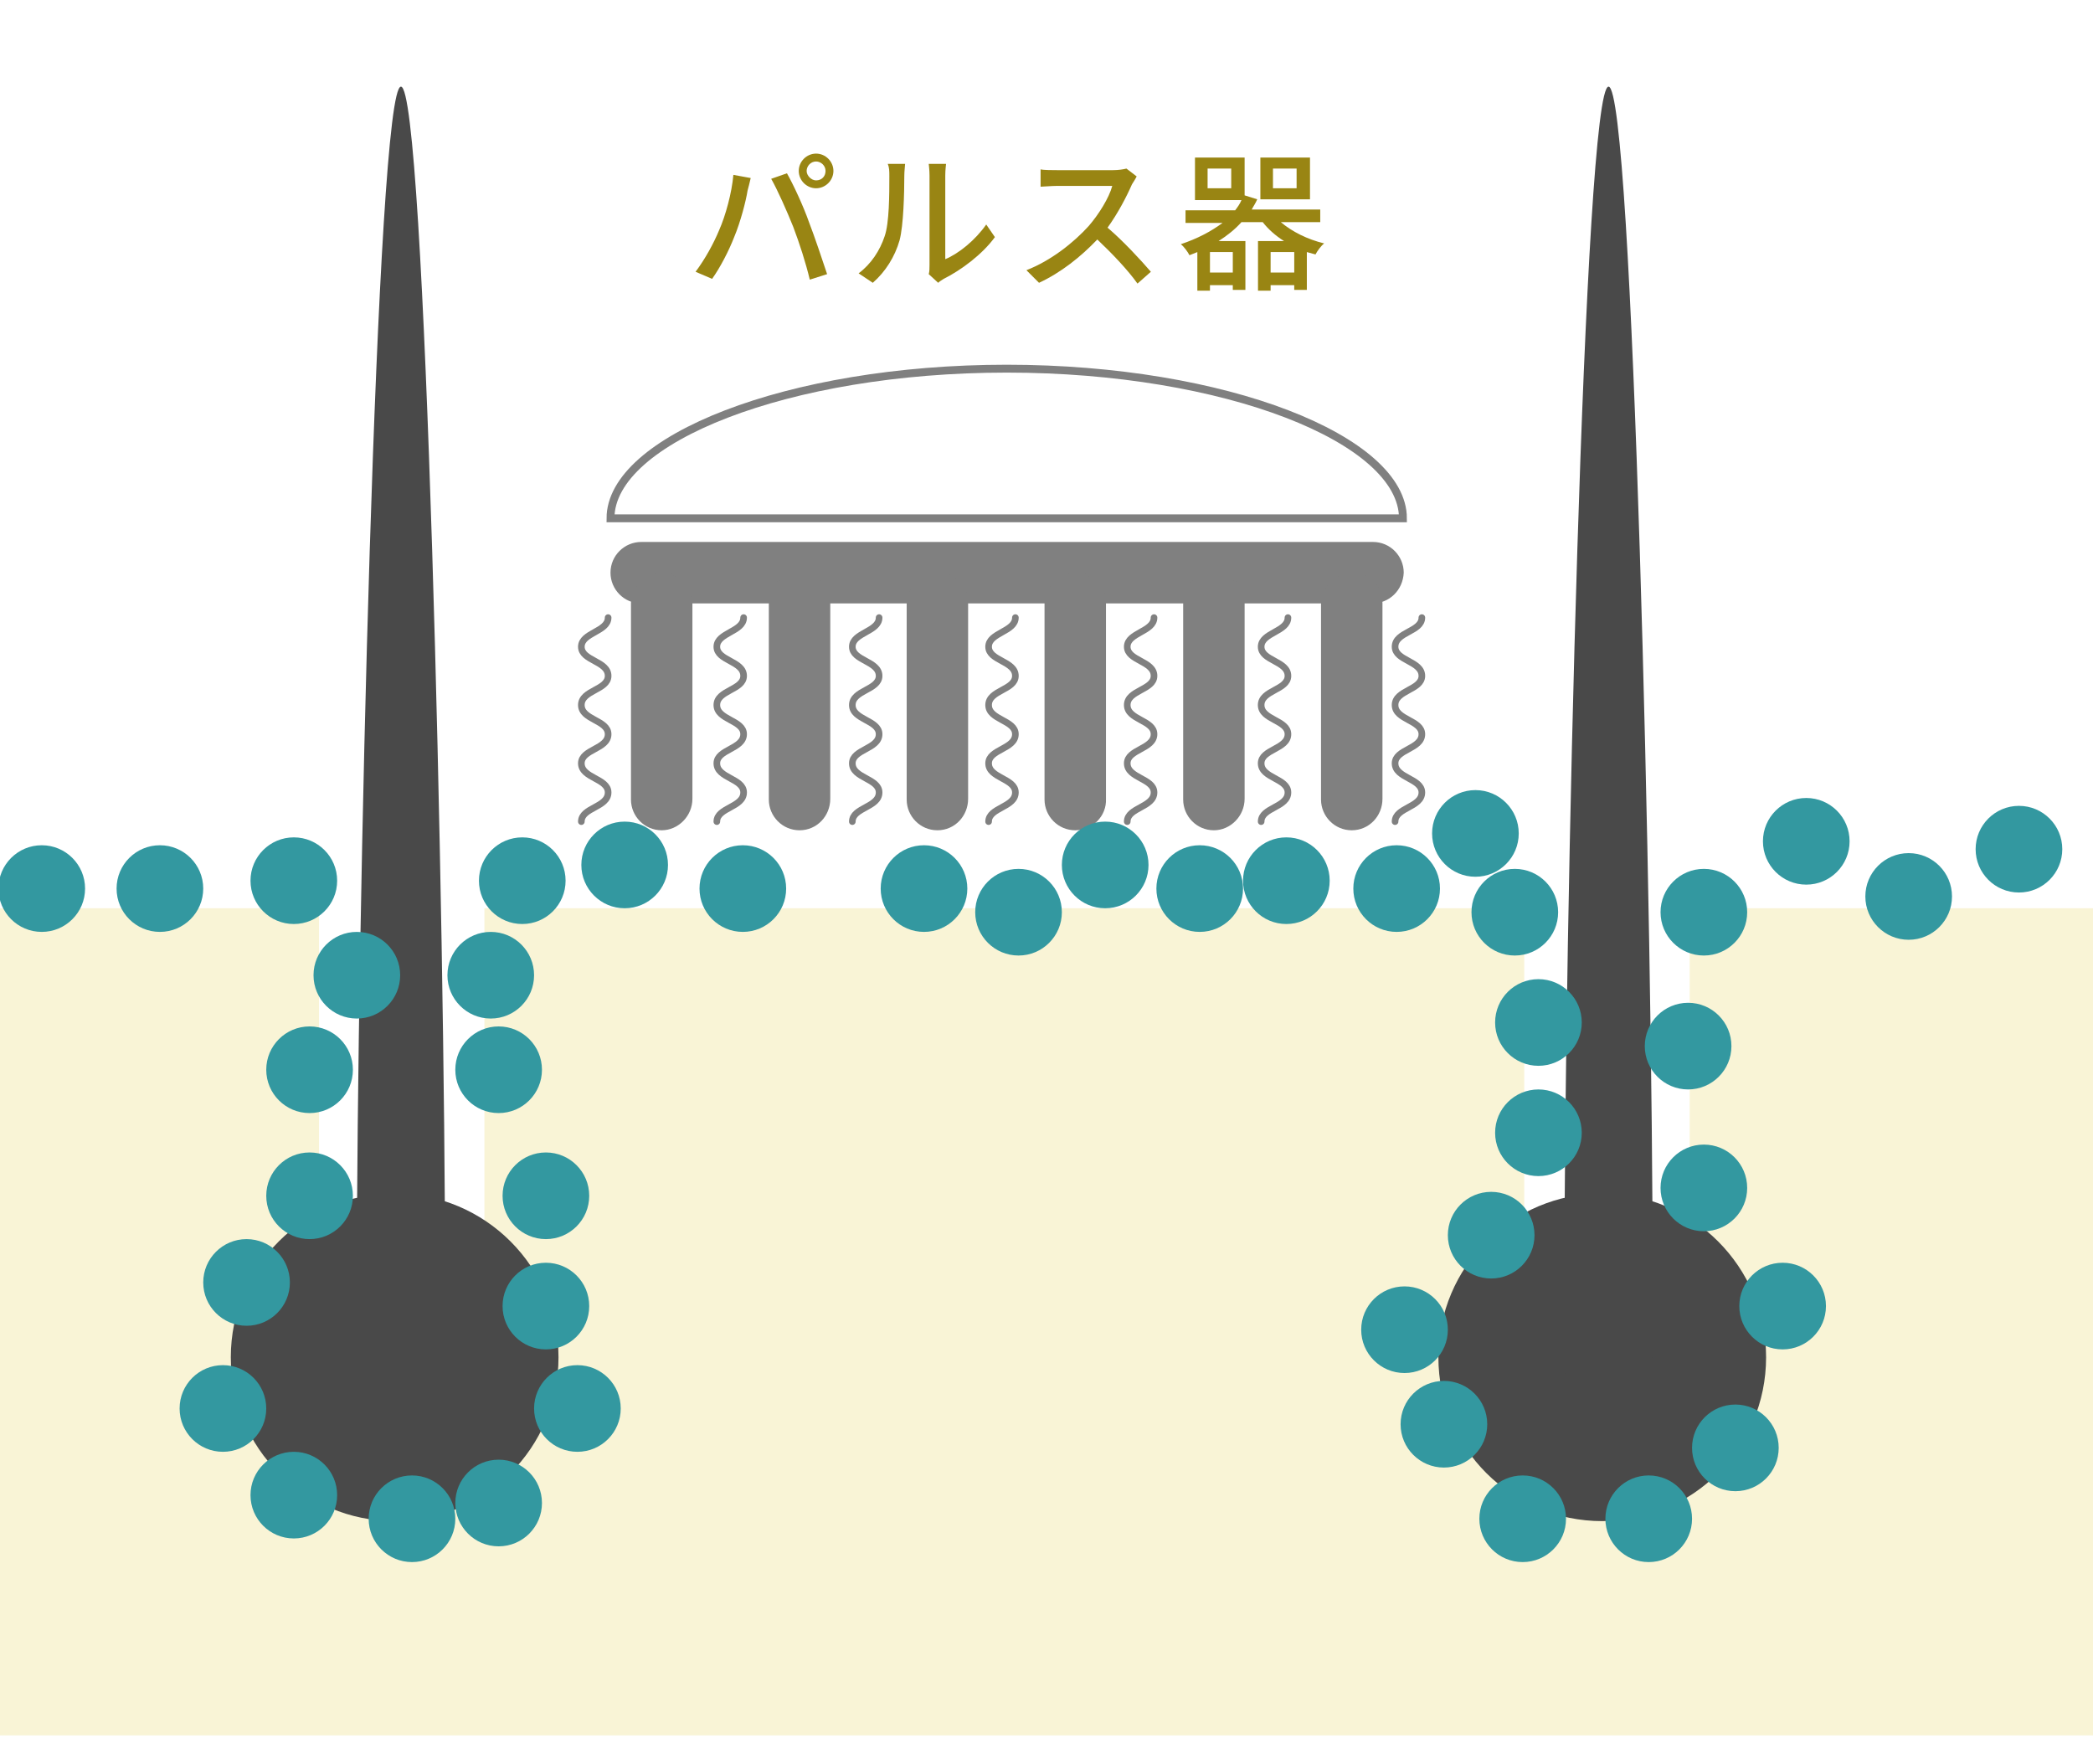 <?xml version="1.0" encoding="utf-8"?>
<!-- Generator: Adobe Illustrator 23.0.1, SVG Export Plug-In . SVG Version: 6.00 Build 0)  -->
<svg version="1.1" id="レイヤー_1" xmlns="http://www.w3.org/2000/svg" xmlns:xlink="http://www.w3.org/1999/xlink" x="0px"
	 y="0px" viewBox="0 0 265.7 223.9" style="enable-background:new 0 0 265.7 223.9;" xml:space="preserve">
<style type="text/css">
	.st0{clip-path:url(#SVGID_1_);}
	.st1{opacity:0.2;fill:#E2CC35;}
	.st2{fill:#494949;}
	.st3{fill:#998513;}
	.st4{fill:none;stroke:#808080;stroke-width:0.841;stroke-linecap:round;stroke-miterlimit:10;}
	.st5{fill:none;stroke:#808080;stroke-miterlimit:10;}
	.st6{fill:#808080;}
	.st7{fill:#3398A0;}
</style>
<g>
	<defs>
		<rect id="SVGID_3_" width="265.7" height="223.9"/>
	</defs>
	<clipPath id="SVGID_1_">
		<use xlink:href="#SVGID_3_"  style="overflow:visible;"/>
	</clipPath>
	<g class="st0">
		<path class="st1" d="M214.5,115.3v47c0,2.2-1.8,4-4,4h-13c-2.2,0-4-1.8-4-4v-47h-132v47c0,2.2-1.8,4-4,4h-13c-2.2,0-4-1.8-4-4v-47
			h-51v105h494v-105H214.5z"/>
		<circle class="st2" cx="50.1" cy="172.3" r="20.8"/>
		<path class="st2" d="M56.5,162.3C56.5,117.4,54,11,50.9,11s-5.6,106.4-5.6,151.3s2.5,11.4,5.6,11.4S56.5,207.3,56.5,162.3z"/>
		<g>
			<path class="st3" d="M93.1,22.2l2.2,0.4c-0.1,0.5-0.3,1.2-0.4,1.6c-0.2,1.3-0.9,4-1.7,5.9c-0.7,1.8-1.8,3.9-2.8,5.3l-2.1-0.9
				c1.2-1.6,2.3-3.6,3-5.3C92.1,27.4,92.9,24.5,93.1,22.2z M97.9,22.7l2-0.7c0.8,1.4,2.1,4.2,2.8,6.2c0.7,1.8,1.7,4.8,2.3,6.6
				l-2.2,0.7c-0.5-2.1-1.3-4.6-2.1-6.7C99.9,26.8,98.7,24.1,97.9,22.7z M103.6,19.5c1.2,0,2.2,1,2.2,2.2c0,1.2-1,2.2-2.2,2.2
				s-2.2-1-2.2-2.2C101.4,20.5,102.4,19.5,103.6,19.5z M103.6,22.9c0.7,0,1.2-0.5,1.2-1.2s-0.6-1.2-1.2-1.2c-0.7,0-1.2,0.6-1.2,1.2
				S103,22.9,103.6,22.9z"/>
			<path class="st3" d="M109,34.7c1.6-1.2,2.7-2.9,3.3-4.7c0.6-1.7,0.6-5.4,0.6-7.6c0-0.7,0-1.1-0.2-1.6h2.2c0,0.2-0.1,0.9-0.1,1.5
				c0,2.2-0.1,6.3-0.6,8.2c-0.6,2.1-1.8,4-3.4,5.4L109,34.7z M117.9,34.8c0.1-0.3,0.1-0.8,0.1-1.2V22.3c0-0.8-0.1-1.4-0.1-1.5h2.2
				c0,0.1-0.1,0.7-0.1,1.5v10.6c1.7-0.7,3.8-2.4,5.2-4.4l1.1,1.6c-1.6,2.2-4.3,4.2-6.5,5.3c-0.3,0.2-0.5,0.3-0.7,0.5L117.9,34.8z"/>
			<path class="st3" d="M144.3,22.4c-0.1,0.2-0.4,0.7-0.6,1c-0.7,1.6-1.8,3.7-3.1,5.5c2,1.7,4.3,4.2,5.5,5.6l-1.7,1.5
				c-1.2-1.7-3.2-3.8-5.1-5.6c-2.1,2.2-4.6,4.2-7.4,5.5l-1.6-1.6c3.1-1.2,6-3.5,7.9-5.6c1.3-1.5,2.6-3.6,3-5.1h-7
				c-0.7,0-1.8,0.1-2.1,0.1v-2.2c0.4,0.1,1.5,0.1,2.1,0.1h7.1c0.7,0,1.3-0.1,1.7-0.2L144.3,22.4z"/>
			<path class="st3" d="M162.6,28.2c1.4,1.2,3.4,2.2,5.5,2.7c-0.4,0.3-0.9,1-1.1,1.4c-0.4-0.1-0.7-0.2-1.1-0.3v4.8h-1.6v-0.6h-3v0.7
				h-1.6v-6.3h3.3c-1.1-0.7-2-1.5-2.7-2.4h-2.7c-0.8,0.9-1.8,1.7-2.9,2.4h3.4v6.2h-1.6v-0.6h-2.9v0.7H152v-4.9
				c-0.3,0.1-0.7,0.3-1,0.4c-0.2-0.4-0.7-1.1-1.1-1.4c2.1-0.7,3.8-1.6,5.3-2.7h-4.7v-1.6h6.3c0.3-0.4,0.6-0.8,0.8-1.3h-5.9V20h6.3
				v4.8l1.6,0.5c-0.2,0.5-0.5,0.9-0.7,1.3h8.7v1.6H162.6z M156.3,21.4h-3v2.5h3V21.4z M156.5,32h-2.9v2.6h2.9V32z M166.3,25.3h-6.3
				V20h6.3V25.3z M164.3,34.7V32h-3v2.6H164.3z M164.6,21.4h-3v2.5h3V21.4z"/>
		</g>
		<circle class="st2" cx="203.4" cy="172.3" r="20.8"/>
		<path class="st2" d="M209.8,162.3c0-44.9-2.5-151.3-5.6-151.3c-3.1,0-5.6,106.4-5.6,151.3s2.5,11.4,5.6,11.4
			C207.3,173.8,209.8,207.3,209.8,162.3z"/>
		<g>
			<path class="st4" d="M73.8,104.3c0-1.8,3.4-1.8,3.4-3.7c0-1.8-3.4-1.8-3.4-3.7c0-1.8,3.4-1.8,3.4-3.7c0-1.8-3.4-1.8-3.4-3.7
				c0-1.9,3.4-1.9,3.4-3.7c0-1.9-3.4-1.9-3.4-3.7s3.4-1.9,3.4-3.7"/>
			<path class="st4" d="M91,104.3c0-1.8,3.4-1.8,3.4-3.7c0-1.8-3.4-1.8-3.4-3.7c0-1.8,3.4-1.8,3.4-3.7c0-1.8-3.4-1.8-3.4-3.7
				c0-1.9,3.4-1.9,3.4-3.7c0-1.9-3.4-1.9-3.4-3.7s3.4-1.9,3.4-3.7"/>
			<path class="st4" d="M108.2,104.3c0-1.8,3.4-1.8,3.4-3.7c0-1.8-3.4-1.8-3.4-3.7c0-1.8,3.4-1.8,3.4-3.7c0-1.8-3.4-1.8-3.4-3.7
				c0-1.9,3.4-1.9,3.4-3.7c0-1.9-3.4-1.9-3.4-3.7s3.4-1.9,3.4-3.7"/>
			<path class="st4" d="M125.5,104.3c0-1.8,3.4-1.8,3.4-3.7c0-1.8-3.4-1.8-3.4-3.7c0-1.8,3.4-1.8,3.4-3.7c0-1.8-3.4-1.8-3.4-3.7
				c0-1.9,3.4-1.9,3.4-3.7c0-1.9-3.4-1.9-3.4-3.7s3.4-1.9,3.4-3.7"/>
			<path class="st4" d="M143.1,104.3c0-1.8,3.4-1.8,3.4-3.7c0-1.8-3.4-1.8-3.4-3.7c0-1.8,3.4-1.8,3.4-3.7c0-1.8-3.4-1.8-3.4-3.7
				c0-1.9,3.4-1.9,3.4-3.7c0-1.9-3.4-1.9-3.4-3.7s3.4-1.9,3.4-3.7"/>
			<path class="st4" d="M160.1,104.3c0-1.8,3.4-1.8,3.4-3.7c0-1.8-3.4-1.8-3.4-3.7c0-1.8,3.4-1.8,3.4-3.7c0-1.8-3.4-1.8-3.4-3.7
				c0-1.9,3.4-1.9,3.4-3.7c0-1.9-3.4-1.9-3.4-3.7s3.4-1.9,3.4-3.7"/>
			<path class="st4" d="M177.1,104.3c0-1.8,3.4-1.8,3.4-3.7c0-1.8-3.4-1.8-3.4-3.7c0-1.8,3.4-1.8,3.4-3.7c0-1.8-3.4-1.8-3.4-3.7
				c0-1.9,3.4-1.9,3.4-3.7c0-1.9-3.4-1.9-3.4-3.7c0-1.9,3.4-1.9,3.4-3.7"/>
			<path class="st5" d="M178.1,65.8c0-10-22.5-19-50.3-19s-50.3,9-50.3,19H178.1z"/>
			<path class="st6" d="M174.2,76.6H81.4c-2.2,0-3.9-1.8-3.9-3.9v0c0-2.2,1.8-3.9,3.9-3.9h92.9c2.2,0,3.9,1.8,3.9,3.9v0
				C178.1,74.9,176.4,76.6,174.2,76.6z"/>
			<path class="st6" d="M84,105.4L84,105.4c-2.2,0-3.9-1.8-3.9-3.9V76.6c0-2.2,1.8-3.9,3.9-3.9h0c2.2,0,3.9,1.8,3.9,3.9v24.8
				C87.9,103.6,86.1,105.4,84,105.4z"/>
			<path class="st6" d="M101.5,105.4L101.5,105.4c-2.2,0-3.9-1.8-3.9-3.9V76.6c0-2.2,1.8-3.9,3.9-3.9h0c2.2,0,3.9,1.8,3.9,3.9v24.8
				C105.4,103.6,103.7,105.4,101.5,105.4z"/>
			<path class="st6" d="M119,105.4L119,105.4c-2.2,0-3.9-1.8-3.9-3.9V76.6c0-2.2,1.8-3.9,3.9-3.9h0c2.2,0,3.9,1.8,3.9,3.9v24.8
				C122.9,103.6,121.2,105.4,119,105.4z"/>
			<path class="st6" d="M136.5,105.4L136.5,105.4c-2.2,0-3.9-1.8-3.9-3.9V76.6c0-2.2,1.8-3.9,3.9-3.9h0c2.2,0,3.9,1.8,3.9,3.9v24.8
				C140.5,103.6,138.7,105.4,136.5,105.4z"/>
			<path class="st6" d="M154.1,105.4L154.1,105.4c-2.2,0-3.9-1.8-3.9-3.9V76.6c0-2.2,1.8-3.9,3.9-3.9l0,0c2.2,0,3.9,1.8,3.9,3.9
				v24.8C158,103.6,156.2,105.4,154.1,105.4z"/>
			<path class="st6" d="M171.6,105.4L171.6,105.4c-2.2,0-3.9-1.8-3.9-3.9V76.6c0-2.2,1.8-3.9,3.9-3.9l0,0c2.2,0,3.9,1.8,3.9,3.9
				v24.8C175.5,103.6,173.8,105.4,171.6,105.4z"/>
		</g>
		<circle class="st7" cx="79.3" cy="109.8" r="5.5"/>
		<circle class="st7" cx="62.3" cy="123.8" r="5.5"/>
		<circle class="st7" cx="66.3" cy="111.8" r="5.5"/>
		<circle class="st7" cx="94.3" cy="112.8" r="5.5"/>
		<circle class="st7" cx="117.3" cy="112.8" r="5.5"/>
		<circle class="st7" cx="129.3" cy="115.8" r="5.5"/>
		<circle class="st7" cx="140.3" cy="109.8" r="5.5"/>
		<circle class="st7" cx="152.3" cy="112.8" r="5.5"/>
		<circle class="st7" cx="163.3" cy="111.8" r="5.5"/>
		<circle class="st7" cx="177.3" cy="112.8" r="5.5"/>
		<circle class="st7" cx="187.3" cy="105.8" r="5.5"/>
		<circle class="st7" cx="192.3" cy="115.8" r="5.5"/>
		<circle class="st7" cx="195.3" cy="129.8" r="5.5"/>
		<circle class="st7" cx="195.3" cy="143.8" r="5.5"/>
		<circle class="st7" cx="189.3" cy="156.8" r="5.5"/>
		<circle class="st7" cx="178.3" cy="168.8" r="5.5"/>
		<circle class="st7" cx="183.3" cy="180.8" r="5.5"/>
		<circle class="st7" cx="193.3" cy="192.8" r="5.5"/>
		<circle class="st7" cx="209.3" cy="192.8" r="5.5"/>
		<circle class="st7" cx="220.3" cy="183.8" r="5.5"/>
		<circle class="st7" cx="226.3" cy="165.8" r="5.5"/>
		<circle class="st7" cx="216.3" cy="150.8" r="5.5"/>
		<circle class="st7" cx="214.3" cy="132.8" r="5.5"/>
		<circle class="st7" cx="216.3" cy="115.8" r="5.5"/>
		<circle class="st7" cx="229.3" cy="106.8" r="5.5"/>
		<circle class="st7" cx="242.3" cy="113.8" r="5.5"/>
		<circle class="st7" cx="256.3" cy="107.8" r="5.5"/>
		<circle class="st7" cx="63.3" cy="135.8" r="5.5"/>
		<circle class="st7" cx="69.3" cy="151.8" r="5.5"/>
		<circle class="st7" cx="39.3" cy="135.8" r="5.5"/>
		<circle class="st7" cx="45.3" cy="123.8" r="5.5"/>
		<circle class="st7" cx="37.3" cy="111.8" r="5.5"/>
		<circle class="st7" cx="20.3" cy="112.8" r="5.5"/>
		<circle class="st7" cx="5.3" cy="112.8" r="5.5"/>
		<circle class="st7" cx="73.3" cy="178.8" r="5.5"/>
		<circle class="st7" cx="63.3" cy="190.8" r="5.5"/>
		<circle class="st7" cx="37.3" cy="189.8" r="5.5"/>
		<circle class="st7" cx="52.3" cy="192.8" r="5.5"/>
		<circle class="st7" cx="69.3" cy="165.8" r="5.5"/>
		<circle class="st7" cx="31.3" cy="162.8" r="5.5"/>
		<circle class="st7" cx="39.3" cy="151.8" r="5.5"/>
		<circle class="st7" cx="28.3" cy="178.8" r="5.5"/>
	</g>
</g>
</svg>

